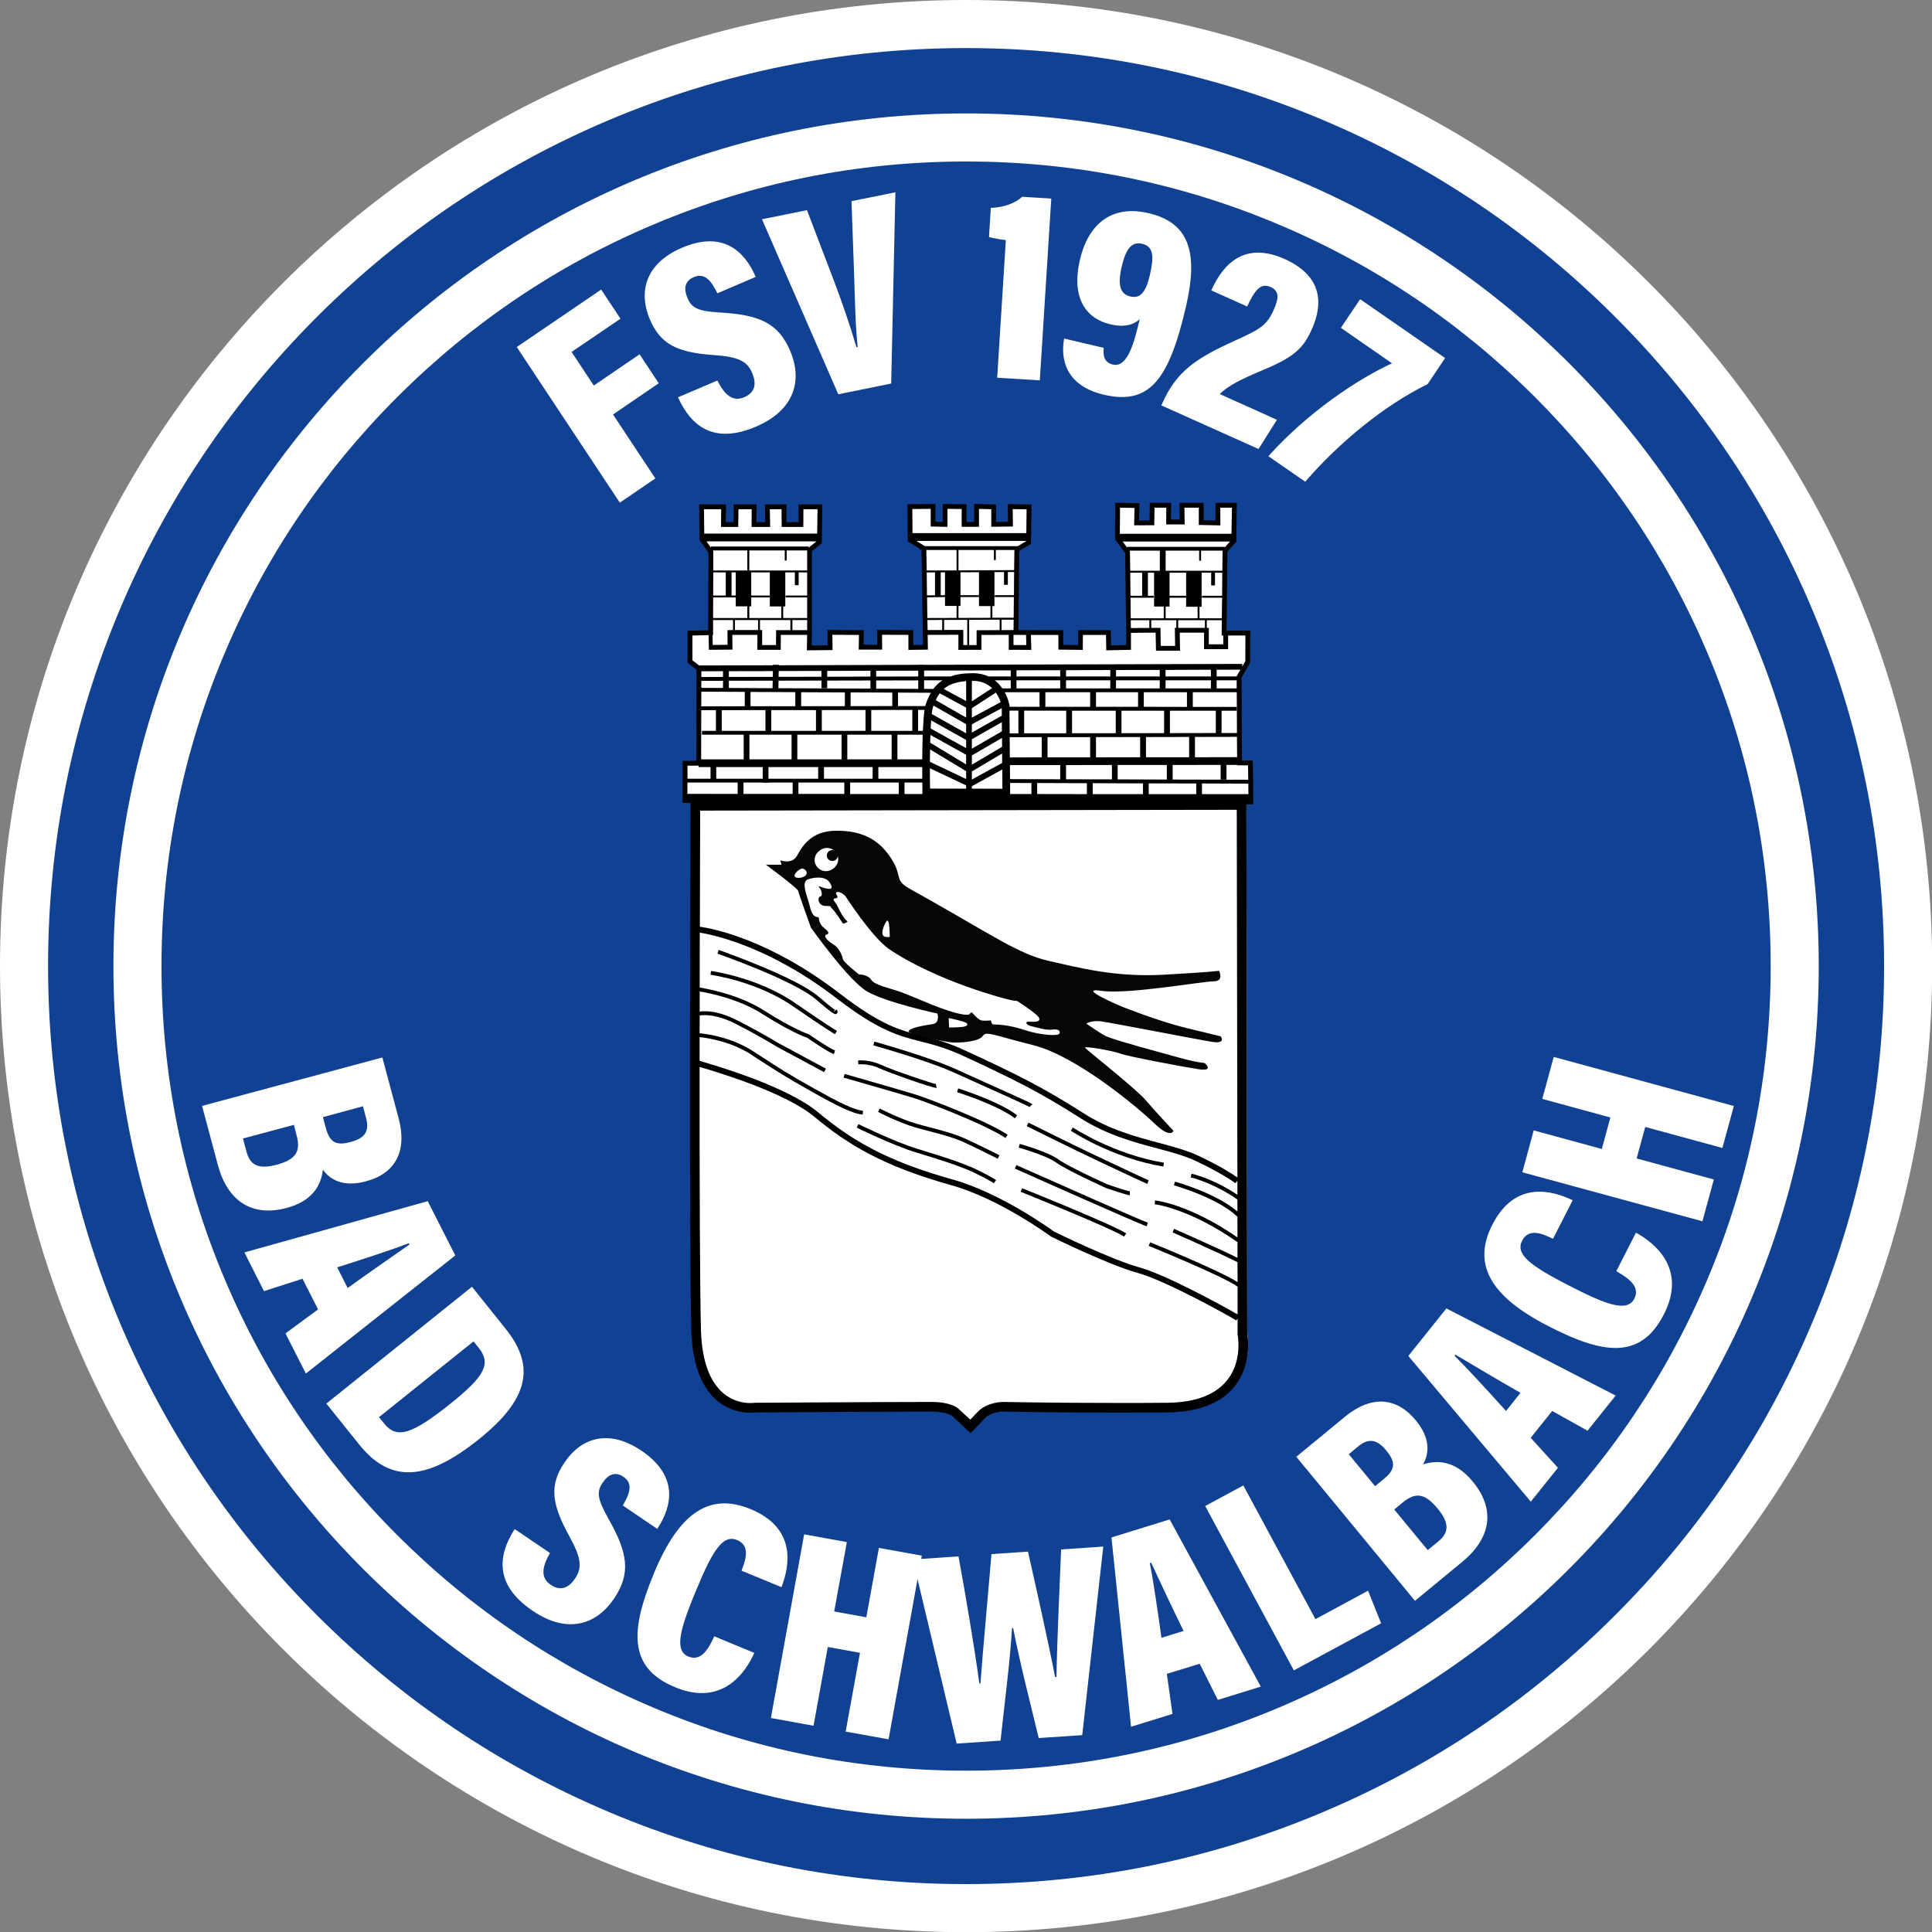 <?xml version="1.0" encoding="UTF-8" standalone="no"?>
<!-- Created with PhotoLine 19.51 (www.pl32.de) -->
<!DOCTYPE svg PUBLIC "-//W3C//DTD SVG 1.1//EN" "http://www.w3.org/Graphics/SVG/1.1/DTD/svg11.dtd">
<svg width="1024" height="1024" viewBox="0 0 1024 1024" version="1.1" xmlns="http://www.w3.org/2000/svg" xmlns:xlink="http://www.w3.org/1999/xlink">
  <rect x="0" y="0" width="1024" height="1024" fill="#808080" stroke="none"/>
  <g id="Vereinswappen" transform="matrix(4.817 0 0 4.817 0 0)">
    <g id="Außenring blau">
      <path fill="#114192" d="M106.3 209.95 C92.3 209.95 78.73 207.21 65.95 201.81 C53.61 196.59 42.52 189.11 33 179.59 C23.48 170.07 16.01 158.99 10.79 146.64 C5.38 133.87 2.64 120.29 2.64 106.3 C2.64 92.3 5.38 78.73 10.79 65.95 C16.01 53.61 23.48 42.52 33 33 C42.52 23.48 53.61 16.01 65.95 10.79 C78.73 5.38 92.3 2.64 106.3 2.64 C120.29 2.64 133.87 5.38 146.64 10.79 C158.99 16.01 170.07 23.48 179.59 33 C189.11 42.52 196.59 53.61 201.81 65.95 C207.21 78.73 209.95 92.3 209.95 106.3 C209.95 120.29 207.21 133.87 201.81 146.64 C196.59 158.99 189.11 170.07 179.59 179.59 C170.07 189.11 158.99 196.59 146.64 201.81 C133.87 207.21 120.29 209.95 106.3 209.95 Z"/>
    </g>
    <g id="Außenring weiß">
      <g clip-path="url(#clip0)">
        <path fill="#ffffff" d="M106.3 0 C47.59 0 0 47.59 0 106.3 C0 165.01 47.59 212.6 106.3 212.6 C165.01 212.6 212.6 165.01 212.6 106.3 C212.6 47.59 165.01 0 106.3 0 Z M106.3 5.29 C119.94 5.29 133.17 7.96 145.61 13.22 C157.64 18.31 168.45 25.59 177.72 34.87 C187 44.15 194.29 54.95 199.37 66.98 C204.64 79.43 207.31 92.66 207.31 106.3 C207.31 119.94 204.64 133.16 199.37 145.61 C194.29 157.64 187 168.45 177.72 177.72 C168.45 187 157.64 194.29 145.61 199.37 C133.17 204.64 119.94 207.31 106.3 207.31 C92.66 207.31 79.43 204.64 66.98 199.37 C54.96 194.29 44.15 187 34.87 177.72 C25.6 168.45 18.31 157.64 13.22 145.61 C7.96 133.16 5.29 119.94 5.29 106.3 C5.29 92.66 7.96 79.43 13.22 66.98 C18.31 54.95 25.6 44.15 34.87 34.87 C44.15 25.59 54.96 18.31 66.98 13.22 C79.43 7.96 92.66 5.29 106.3 5.29 Z"/>
      </g>
    </g>
    <g id="Hintergrund">
      <path fill="#114192" d="M106.3 197.47 C93.99 197.47 82.05 195.06 70.81 190.31 C59.96 185.71 50.2 179.14 41.83 170.77 C33.46 162.39 26.88 152.64 22.29 141.79 C17.54 130.55 15.12 118.61 15.12 106.3 C15.12 93.99 17.54 82.05 22.29 70.81 C26.88 59.95 33.46 50.2 41.83 41.83 C50.2 33.46 59.96 26.88 70.81 22.29 C82.05 17.54 93.99 15.12 106.3 15.12 C118.61 15.12 130.55 17.54 141.79 22.29 C152.64 26.88 162.39 33.46 170.77 41.83 C179.14 50.2 185.72 59.95 190.31 70.81 C195.06 82.05 197.47 93.99 197.47 106.3 C197.47 118.61 195.06 130.55 190.31 141.79 C185.72 152.64 179.14 162.39 170.77 170.77 C162.39 179.14 152.64 185.71 141.79 190.31 C130.55 195.06 118.61 197.47 106.3 197.47 Z"/>
    </g>
    <g id="Innenring">
      <path fill="#ffffff" d="M106.3 12.48 C54.48 12.48 12.48 54.48 12.48 106.3 C12.48 158.11 54.48 200.12 106.3 200.12 C158.11 200.12 200.12 158.11 200.12 106.3 C200.12 54.48 158.11 12.48 106.3 12.48 Z M106.3 17.77 C118.25 17.77 129.85 20.11 140.76 24.73 C151.3 29.18 160.77 35.57 168.9 43.7 C177.03 51.83 183.41 61.3 187.87 71.84 C192.49 82.75 194.83 94.34 194.83 106.3 C194.83 118.25 192.49 129.85 187.87 140.76 C183.41 151.3 177.03 160.77 168.9 168.9 C160.77 177.03 151.3 183.41 140.76 187.87 C129.85 192.49 118.25 194.83 106.3 194.83 C94.34 194.83 82.75 192.49 71.84 187.87 C61.3 183.41 51.83 177.03 43.7 168.9 C35.57 160.77 29.18 151.3 24.73 140.76 C20.11 129.85 17.77 118.25 17.77 106.3 C17.77 94.34 20.11 82.75 24.73 71.84 C29.18 61.3 35.57 51.83 43.7 43.7 C51.83 35.57 61.3 29.18 71.84 24.73 C82.75 20.11 94.34 17.77 106.3 17.77 Z"/>
    </g>
    <g id="Text" transform="matrix(0.208 0 0 0.208 0 0)">
      <g transform="matrix(4.817 0 0 4.817 0 0)">
        <path fill="#ffffff" d="M35.79 123.9 C36.25 125.59 37.03 125.81 38.56 125.4 C40.12 124.98 40.58 124.18 40.2 122.77 L39.86 121.49 L35.46 122.68 Z M26.68 125.03 L27.07 126.48 C27.45 127.9 28.31 128.46 30.38 127.91 C32.38 127.37 33.07 126.55 32.58 124.71 L32.27 123.53 Z M41.99 116.13 L43.77 122.79 C44.74 126.37 43.46 128.86 40.19 129.73 C37.71 130.4 36.25 129.57 35.46 128.45 C35.29 130.03 34.43 131.86 31.5 132.65 C27.57 133.7 24.97 131.81 23.93 127.95 L22.19 121.45 Z M41.99 116.13"/>
      </g>
      <g transform="matrix(4.817 0 0 4.817 0 0)">
        <path fill="#ffffff" d="M38.18 141.45 C40.64 139.67 43.41 137.76 44.97 136.67 L44.9 136.53 C43.05 137.24 39.92 138.26 37.03 139.18 Z M33.22 140.43 L28.99 141.79 L26.84 137.54 L46.97 131.91 L50 137.87 L33.59 150.84 L31.35 146.43 L34.93 143.8 Z M33.22 140.43"/>
      </g>
      <g transform="matrix(4.817 0 0 4.817 0 0)">
        <path fill="#ffffff" d="M41.62 155.63 L42.18 156.32 C43.56 158.05 45.18 157.59 49.54 154.09 C53.19 151.16 53.98 149.77 52.57 148.02 L52 147.31 Z M51.83 141.31 L55.53 145.93 C58.92 150.15 57.93 153.77 52.61 158.04 C46.95 162.58 42.95 163 39.44 158.63 L35.84 154.14 Z M51.83 141.31"/>
      </g>
      <g transform="matrix(4.817 0 0 4.817 0 0)">
        <path fill="#ffffff" d="M60.4 170.55 C59.55 172.02 59.3 173.25 60.48 174.04 C61.62 174.82 62.51 174.31 63.16 173.34 C63.96 172.17 63.83 171.07 62.51 168.68 C60.56 165.14 60.31 163.09 62 160.6 C63.97 157.7 67.05 157.01 70.45 159.32 C74.45 162.03 73.91 165.27 72.18 167.9 L68.39 165.33 C69.12 164.1 69.59 162.94 68.47 162.18 C67.6 161.59 66.82 161.88 66.18 162.83 C65.52 163.8 65.57 164.56 66.8 166.75 C68.91 170.48 69.35 172.74 67.41 175.59 C65.51 178.39 62.34 179.51 58.49 176.89 C54.32 174.07 54.64 170.86 56.52 167.92 Z M60.4 170.55"/>
      </g>
      <g transform="matrix(4.817 0 0 4.817 0 0)">
        <path fill="#ffffff" d="M82.84 181.52 C81.97 183.46 79.47 187.5 74.14 185.29 C68.85 183.11 69.31 178.84 71.81 172.79 C74.64 165.93 78.05 163.92 82.43 165.73 C87.54 167.84 86.7 172.02 85.82 174.3 L81.43 172.49 C81.84 171.41 82.48 169.76 80.95 169.13 C79.44 168.5 78.33 170.07 76.42 174.71 C74.73 178.78 73.98 181.26 75.6 181.92 C77.1 182.54 77.92 180.82 78.44 179.7 Z M82.84 181.52"/>
      </g>
      <g transform="matrix(4.817 0 0 4.817 0 0)">
        <path fill="#ffffff" d="M88.31 168.5 L93 169.35 L91.61 176.97 L95.14 177.61 L96.52 169.99 L101.23 170.84 L97.58 191.01 L92.87 190.16 L94.44 181.51 L90.91 180.87 L89.34 189.52 L84.66 188.67 Z M88.31 168.5"/>
      </g>
      <g transform="matrix(4.817 0 0 4.817 0 0)">
        <path fill="#ffffff" d="M105.06 191.48 L100.25 171.26 L105.26 170.92 C105.96 174.69 107.07 181.24 107.55 184.88 L107.67 184.87 C107.97 180.84 108.52 175.03 108.88 170.67 L112.89 170.4 C113.73 174.1 115.08 180.12 115.87 184.16 L116.02 184.16 C116.08 180.12 116.41 173.31 116.53 170.16 L121.16 169.84 L118.85 190.55 L114.07 190.87 C113.22 187.31 112.05 182.84 111.26 178.78 L111.14 178.79 C110.89 182.86 110.25 187.6 109.88 191.15 Z M105.06 191.48"/>
      </g>
      <g transform="matrix(4.817 0 0 4.817 0 0)">
        <path fill="#ffffff" d="M129.98 179.11 C128.64 176.39 127.22 173.34 126.42 171.61 L126.27 171.66 C126.66 173.6 127.13 176.86 127.55 179.86 Z M128.14 183.82 L128.76 188.22 L124.21 189.63 L122.06 168.84 L128.45 166.86 L138.46 185.22 L133.74 186.68 L131.75 182.71 Z M128.14 183.82"/>
      </g>
      <g transform="matrix(4.817 0 0 4.817 0 0)">
        <path fill="#ffffff" d="M132.35 165.39 L136.54 163.13 L144.46 177.81 L150.24 174.69 L151.67 178.27 L142.09 183.44 Z M132.35 165.39"/>
      </g>
      <g transform="matrix(4.817 0 0 4.817 0 0)">
        <path fill="#ffffff" d="M156.79 170.23 L157.95 169.28 C159.09 168.34 159.24 167.32 157.88 165.67 C156.56 164.07 155.52 163.78 154.06 164.99 L153.11 165.77 Z M151.99 162.4 C153.34 161.29 153.22 160.48 152.21 159.26 C151.19 158.02 150.26 157.93 149.13 158.86 L148.12 159.7 L151.01 163.21 Z M142.36 159.98 L147.68 155.6 C150.54 153.24 153.33 153.37 155.48 155.98 C157.11 157.96 156.96 159.64 156.27 160.82 C157.79 160.33 159.8 160.34 161.73 162.7 C164.32 165.83 163.67 168.98 160.58 171.52 L155.39 175.8 Z M142.36 159.98"/>
      </g>
      <g transform="matrix(4.817 0 0 4.817 0 0)">
        <path fill="#ffffff" d="M166.98 152.96 C164.35 151.46 161.46 149.73 159.82 148.76 L159.73 148.88 C161.13 150.27 163.36 152.7 165.39 154.95 Z M168.1 157.9 L171.09 161.19 L168.11 164.91 L154.66 148.91 L158.84 143.69 L177.43 153.26 L174.34 157.12 L170.46 154.95 Z M168.1 157.9"/>
      </g>
      <g transform="matrix(4.817 0 0 4.817 0 0)">
        <path fill="#ffffff" d="M179.66 135.37 C181.52 136.39 185.35 139.21 182.72 144.35 C180.11 149.45 175.89 148.63 170.07 145.65 C163.46 142.27 161.73 138.71 163.89 134.49 C166.41 129.57 170.5 130.75 172.71 131.81 L170.55 136.04 C169.51 135.55 167.92 134.77 167.16 136.25 C166.42 137.7 167.89 138.93 172.36 141.21 C176.28 143.22 178.68 144.18 179.48 142.62 C180.22 141.18 178.56 140.22 177.5 139.6 Z M179.66 135.37"/>
      </g>
      <g transform="matrix(4.817 0 0 4.817 0 0)">
        <path fill="#ffffff" d="M167.18 128.74 L168.43 124.14 L175.91 126.18 L176.85 122.72 L169.37 120.68 L170.63 116.07 L190.41 121.46 L189.15 126.07 L180.68 123.76 L179.73 127.22 L188.21 129.53 L186.96 134.12 Z M167.18 128.74"/>
      </g>
      <g transform="matrix(4.817 0 0 4.817 0 0)">
        <path fill="#ffffff" d="M56.75 38.11 L66.02 31.8 L68.14 35 L62.77 38.65 L65.21 42.34 L70.24 38.91 L72.34 42.09 L67.32 45.52 L71.97 52.54 L68.07 55.2 Z M56.75 38.11"/>
      </g>
      <g transform="matrix(4.817 0 0 4.817 0 0)">
        <path fill="#ffffff" d="M78.78 41.79 C79.54 43.3 80.43 44.18 81.74 43.62 C83.01 43.07 83.06 42.05 82.61 40.98 C82.07 39.66 81.09 39.18 78.37 38.99 C74.36 38.71 72.51 37.81 71.35 35.03 C70.01 31.79 71.11 28.82 74.89 27.21 C79.33 25.31 81.75 27.52 82.99 30.41 L78.78 32.21 C78.16 30.93 77.44 29.9 76.2 30.43 C75.22 30.84 75.05 31.66 75.49 32.71 C75.94 33.8 76.6 34.18 79.1 34.32 C83.36 34.58 85.48 35.43 86.81 38.61 C88.11 41.74 87.3 45.02 83.03 46.85 C78.39 48.83 75.89 46.81 74.46 43.63 Z M78.78 41.79"/>
      </g>
      <g transform="matrix(4.817 0 0 4.817 0 0)">
        <path fill="#ffffff" d="M92.06 43.3 L83.68 24.08 L88.62 23.08 L91.5 30.62 C92.45 33.12 93.39 35.84 94.05 38.12 L94.19 38.1 C93.93 35.66 93.89 32.86 93.8 30.22 L93.51 22.09 L98.33 21.12 L97.87 42.12 Z M92.06 43.3"/>
      </g>
      <g transform="matrix(4.817 0 0 4.817 0 0)">
        <path fill="#ffffff" d="M109.51 41.48 L110.46 26.37 C109.93 26.31 109.08 26.16 108.61 26.05 L108.81 22.83 C110.29 22.79 111.6 22.25 112.25 21.61 L115.45 21.81 L114.19 41.77 Z M109.51 41.48"/>
      </g>
      <g transform="matrix(4.817 0 0 4.817 0 0)">
        <path fill="#ffffff" d="M123.18 29.3 C122.71 31.33 123.02 32.3 124.14 32.56 C125.18 32.8 125.82 32.17 126.27 30.24 C126.74 28.19 126.71 27.07 125.42 26.77 C124.29 26.5 123.63 27.33 123.18 29.3 Z M121.21 38.2 C121.15 38.89 121.14 39.79 122.23 40.04 C123.96 40.45 124.69 36.98 125.16 35.06 C124.24 35.86 123.12 35.89 121.96 35.62 C119.04 34.94 117.69 32.47 118.58 28.59 C119.52 24.52 122.14 22.47 126.14 23.41 C130.48 24.43 131.65 27.55 130.26 33.59 C128.39 41.71 126.24 44.52 121.23 43.35 C116.19 42.16 116.66 38.29 116.86 37.18 Z M121.21 38.2"/>
      </g>
      <g transform="matrix(4.817 0 0 4.817 0 0)">
        <path fill="#ffffff" d="M127.54 44.52 L127.64 44.29 C129.19 40.81 131.31 39.36 135.51 37.46 C138.46 36.11 139.12 35.76 139.91 33.95 C140.39 32.86 140.56 31.98 139.54 31.52 C138.44 31.03 137.79 31.87 136.96 33.66 L133.02 31.89 C134.34 28.93 136.72 26.49 141.09 28.45 C144.96 30.2 145.44 33.02 144.09 36.1 C143.13 38.3 142.05 39.24 138.64 40.66 C136.41 41.6 134.79 42.38 133.96 43.28 L140.23 46.1 L138.21 49.31 Z M127.54 44.52"/>
      </g>
      <g transform="matrix(4.817 0 0 4.817 0 0)">
        <path fill="#ffffff" d="M158.7 39.32 L156.78 42.18 C152.12 44.47 147.19 48.45 143.34 52.9 L139.29 50.1 C143.58 45.32 149.08 41.63 152.87 39.9 L147.25 36 L149.37 32.86 Z M158.7 39.32"/>
      </g>
    </g>
    <g id="Stadtwappen" transform="matrix(0.208 0 0 0.208 0 0)">
      <g id="Hintergrund weiß" transform="matrix(4.817 0 0 4.817 0 0)">
        <path fill="#ffffff" d="M136.88 89.03 L136.82 87.93 L137.37 87.93 L137.32 83.65 L136.13 83.65 L136.07 74.21 L137.02 72.56 L137.04 69.39 L134.43 69.39 L134.52 60.36 L135.49 59.27 L135.57 55.35 L133.75 55.35 L133.75 57.29 L131.91 57.26 L131.91 55.35 L129.8 55.35 L129.84 57.19 L128.34 57.19 L128.35 55.35 L126.53 55.35 L126.5 57.29 L124.82 57.29 L124.86 55.39 L122.73 55.35 L122.71 59 L123.83 60.52 L123.93 69.1 L123.97 71.12 L121.77 71.12 L121.73 69.36 L120.4 69.36 L118.61 69.39 L118.73 71.12 L116.38 71.15 L116.49 69.37 L116.38 71.15 L116.49 69.36 L112.94 69.35 L112.94 69.32 L112.94 69.31 L111.57 69.31 L111.66 60.21 L112.96 59.45 L113.01 55.53 L110.95 55.51 L110.97 57.43 L109.12 57.45 L109.12 55.53 L107.25 55.48 L107.25 57.45 L105.88 57.45 L105.88 55.51 L103.79 55.48 L103.79 57.45 L102.47 57.43 L102.47 55.48 L99.93 55.51 L99.95 59.16 L101.46 60.09 L101.61 69.27 L101.61 71.16 L99.95 71.11 L100.02 69.34 L96.59 69.33 L96.6 71.16 L94.6 71.16 L94.6 69.34 L93.68 69.33 L91.14 69.33 L91.11 71.19 L88.91 71.19 L88.91 69.32 L88.9 60.27 L89.99 59.39 L90.05 55.52 L87.96 55.52 L87.96 57.48 L86.1 57.48 L86.09 55.52 L84.27 55.52 L84.31 57.48 L82.81 57.48 L82.82 55.52 L80.84 55.52 L80.81 57.48 L79.45 57.48 L79.47 55.52 L77.04 55.52 L77.09 59.07 L78.07 60.47 L78.05 69.35 L75.78 69.39 L75.78 72.52 L76.76 73.27 L76.73 83.68 L75.24 83.69 L75.23 87.78 L75.69 87.79 L76.42 89.34 C76.41 89.82 76.24 136.88 76.51 145.71 C76.77 154.04 80.81 155.02 82.26 155.02 C82.52 155.02 82.73 155 82.84 154.98 C83.97 154.97 97.82 154.89 102.24 154.89 C103.7 154.89 104.34 155.26 104.45 155.34 L104.48 155.37 L104.46 155.34 C104.46 155.35 104.46 155.35 104.47 155.35 L105.76 156.55 L106.52 157.25 L107.24 156.5 L108.09 155.62 C108.67 155.04 109.7 154.89 110.06 154.89 C110.41 154.9 115.98 155.01 122.73 155.01 C124.62 155.01 126.46 155 128.19 154.98 C131.6 154.95 134.09 153.98 135.59 152.12 C137.43 149.83 137.08 146.99 136.97 146.36 Z M136.88 89.03"/>
      </g>
      <g id="Burg" transform="matrix(4.817 0 0 4.817 0 0)">
        <path d="M128.2 154.05 C126.34 154.07 124.51 154.07 122.76 154.07 C115.76 154.07 110.12 153.96 110.12 153.96 C110.12 153.96 108.43 153.96 107.4 155.02 L106.55 155.9 L105.24 154.69 C105.24 154.69 104.49 153.96 102.32 153.96 L102.32 153.96 C97.68 153.96 82.88 154.05 82.88 154.05 C82.88 154.05 82.7 154.08 82.38 154.08 C81 154.08 77.2 153.41 76.98 146.11 C76.86 141.96 76.82 129.43 76.83 117.17 C78.89 117.76 86.25 120 89.39 122.61 C93.12 125.71 96.95 128.05 104.48 130.16 C109.75 131.63 115.31 135.72 115.37 135.76 L115.41 135.79 C115.67 135.92 121.77 138.92 124.95 139.79 C128.09 140.66 135.27 144.67 135.77 145.01 L135.91 144.79 L135.91 146.56 C135.91 146.56 137.46 153.96 128.2 154.05 Z M75.49 87.18 L75.49 85.94 L81.01 85.94 L81.01 87.19 Z M75.5 84.09 L76.73 84.08 L76.73 84.24 L78.03 84.24 L78.03 85.52 L75.5 85.52 Z M76.04 72.52 L76.04 69.79 L77.82 69.75 L77.85 71.36 L77.9 71.36 L77.9 71.36 L80.44 71.34 L80.42 69.72 L83.18 69.72 L83.17 71.36 L85.74 71.36 L85.75 69.72 L88.64 69.72 L88.61 71.42 L91.43 71.39 L91.41 69.71 L94.33 69.73 L94.3 71.34 L96.88 71.34 L96.86 69.71 L99.76 69.72 L99.76 71.37 L101.9 71.34 L101.85 68.09 L103.47 68.08 L103.47 69.19 L101.87 69.19 L101.87 69.72 L105.25 69.71 L105.25 71.37 L107.78 71.36 L107.78 69.73 L110.78 69.72 L110.78 71.36 L113.26 71.37 L113.21 69.73 L116.23 69.73 L116.23 71.34 L118.91 71.37 L118.92 69.73 L121.46 69.73 L121.49 71.42 L124.2 71.36 L124.2 69.5 L126.22 69.48 L126.43 69.48 L126.91 69.48 L126.95 71.46 L129.59 71.46 L129.56 69.48 L132.23 69.48 L132.23 71.29 L134.87 71.29 L134.87 69.79 L136.77 69.79 L136.76 72.62 L136.42 73.2 L136.42 72.91 L101.48 73.01 L101.48 73 L100.84 73 L100.84 73.01 L85.53 73.06 L85.53 73.01 L84.89 73 L84.89 73.06 L76.78 73.08 Z M87.02 68.09 L88.64 68.09 L88.64 69.2 L87.02 69.2 Z M86.01 67.87 L86.01 66.6 L86.24 66.6 L86.24 62.86 L87.29 62.86 L87.29 64.26 L87.71 64.26 L87.71 62.86 L88.64 62.86 L88.64 65.4 L86.28 65.4 L86.28 65.61 L88.64 65.61 L88.64 67.87 Z M86.39 61.55 L86.39 60.45 L88.64 60.45 L88.64 62.65 L82.29 62.65 L82.29 60.45 L86.18 60.45 L86.18 61.55 Z M79.7 62.86 L79.7 65.4 L78.32 65.4 L78.33 62.86 Z M80.8 65.4 L80.34 65.4 L80.34 62.86 L80.8 62.86 Z M78.33 62.65 L78.33 60.52 L78.28 60.45 L82.07 60.45 L82.07 62.65 Z M79.9 70.81 L78.27 70.83 L78.25 69.74 L78.31 69.74 L78.31 68.09 L80.5 68.09 L80.5 69.19 L79.89 69.2 Z M83.25 68.09 L83.25 69.19 L80.71 69.19 L80.71 68.09 Z M82.29 67.87 L82.29 66.59 L82.07 66.59 L82.07 67.87 L78.31 67.87 L78.32 65.61 L80.8 65.61 L80.8 66.59 L82.5 66.59 L82.5 65.61 L84.52 65.61 L84.52 65.4 L82.5 65.4 L82.5 62.86 L84.54 62.86 L84.54 66.6 L85.8 66.6 L85.8 67.87 Z M83.46 69.19 L83.46 68.09 L86.8 68.09 L86.8 69.2 L85.23 69.2 L85.22 70.84 L83.7 70.84 L83.7 69.19 Z M77.58 59.45 L89.67 59.45 L88.8 60.15 L88.8 60.02 L78.07 60.02 L78.07 60.14 Z M77.31 55.92 L79.2 55.92 L79.18 57.87 L81.07 57.87 L81.1 55.92 L82.55 55.92 L82.54 57.87 L84.58 57.87 L84.54 55.92 L85.83 55.92 L85.84 57.87 L88.22 57.87 L88.23 55.92 L89.78 55.92 L89.74 58.6 L77.34 58.6 Z M100.63 59.4 L112.7 59.4 L112.7 59.43 L111.77 59.98 L101.57 59.98 Z M100.19 55.9 L102.21 55.88 L102.21 57.82 L104.05 57.86 L104.05 55.88 L105.61 55.9 L105.61 57.85 L107.51 57.85 L107.51 55.89 L108.86 55.92 L108.86 57.85 L111.24 57.82 L111.21 55.91 L112.74 55.93 L112.71 58.55 L100.21 58.55 Z M109.99 68.05 L111.32 68.05 L111.3 69.39 L111.3 69.19 L109.99 69.2 Z M108.98 67.84 L108.98 66.56 L109.21 66.56 L109.21 62.83 L110.26 62.82 L110.26 64.22 L110.68 64.22 L110.68 62.82 L111.37 62.82 L111.35 65.36 L109.25 65.36 L109.25 65.57 L111.34 65.57 L111.32 67.84 Z M109.36 61.51 L109.36 60.4 L111.4 60.4 L111.37 62.61 L105.26 62.64 L105.26 60.4 L109.15 60.4 L109.15 61.51 Z M105.26 67.86 L105.26 66.54 L105.48 66.54 L105.48 65.57 L107.5 65.57 L107.5 65.36 L105.48 65.36 L105.48 62.85 L107.51 62.84 L107.51 66.56 L108.77 66.56 L108.77 67.85 Z M103.78 65.57 L103.78 66.54 L105.05 66.54 L105.05 67.86 L101.84 67.87 L101.81 65.6 Z M102.68 62.86 L102.68 65.37 L101.8 65.39 L101.77 62.86 Z M103.78 62.85 L103.78 65.36 L103.31 65.37 L103.31 62.86 Z M101.77 62.65 L101.73 60.4 L105.05 60.4 L105.05 62.64 Z M103.68 69.18 L103.68 68.08 L106.22 68.07 L106.22 70.84 L105.79 70.84 L105.79 69.18 Z M107.25 70.84 L106.43 70.84 L106.43 68.07 L109.78 68.05 L109.78 69.2 L107.25 69.21 Z M112.68 69.73 L112.71 70.84 L111.3 70.84 L111.3 69.72 Z M131.73 67.9 L131.73 66.63 L131.96 66.63 L131.96 62.89 L133.01 62.89 L133.01 64.29 L133.43 64.29 L133.43 62.89 L134.23 62.89 L134.21 65.43 L132 65.43 L132 65.64 L134.21 65.64 L134.18 67.9 Z M129.39 68.11 L132.32 68.11 L132.32 68.95 L129.39 68.95 Z M131.9 61.58 L131.9 60.47 L134.26 60.47 L134.24 62.68 L128.01 62.68 L128.01 60.47 L131.69 60.47 L131.69 61.58 Z M128.01 67.9 L128.01 66.61 L128.44 66.61 L128.44 65.64 L130.25 65.64 L130.25 65.43 L128.44 65.43 L128.44 62.89 L130.26 62.89 L130.26 66.63 L131.52 66.63 L131.52 67.9 Z M124.12 62.68 L124.09 60.57 L124.02 60.47 L127.37 60.47 L127.37 62.68 Z M125.43 62.89 L125.43 65.43 L124.15 65.43 L124.12 62.89 Z M126.22 68.11 L126.22 68.96 L124.19 68.97 L124.18 68.11 Z M124.18 67.9 L124.15 65.64 L126.69 65.64 L126.69 65.43 L126.06 65.43 L126.06 62.89 L126.74 62.89 L126.74 66.61 L127.8 66.61 L127.8 67.9 Z M129.05 70.93 L127.47 70.93 L127.44 68.95 L126.43 68.95 L126.43 68.11 L129.18 68.11 L129.18 68.95 L129.02 68.95 Z M132.53 68.95 L132.53 68.11 L134.18 68.11 L134.16 69.79 L134.34 69.79 L134.34 70.76 L132.75 70.76 L132.75 68.95 Z M123.29 59.47 L135.08 59.47 L134.52 60.1 L134.52 60.05 L123.79 60.05 L123.79 60.15 Z M123 55.75 L124.59 55.78 L124.55 57.69 L126.76 57.68 L126.79 55.75 L128.08 55.75 L128.07 57.59 L130.1 57.59 L130.07 55.75 L131.65 55.75 L131.65 57.65 L134.02 57.7 L134.01 55.75 L135.29 55.75 L135.24 58.62 L122.98 58.62 Z M137.06 84.05 L137.08 85.63 L128.78 85.61 L128.78 84.01 L134.05 84 L134.05 85.61 L134.69 85.61 L134.69 84 L135.86 84 L135.86 84.05 Z M135.82 88.93 L135.89 129.31 C135.45 129 134.17 128.14 131.62 126.93 C130.37 126.34 128.87 125.94 127.28 125.51 C124.71 124.82 121.8 124.05 118.99 122.25 C114.45 119.36 111.7 118 106.05 115.39 C104.05 114.46 102.64 114.1 101.27 113.75 C98.87 113.15 96.79 112.62 92.25 109.13 C84.49 103.15 78.26 101.97 76.86 101.77 C76.87 94.34 76.89 89.02 76.89 89.02 Z M81.65 85.94 L83.76 85.94 L83.76 85.96 L84.39 85.96 L84.39 85.94 L87.05 85.94 L87.05 87.19 L81.65 87.19 Z M78.66 84.24 L83.76 84.24 L83.76 85.52 L78.66 85.52 Z M78.62 77.99 L78.62 80.26 L77.09 80.26 L77.09 80.68 L81.67 80.68 L81.67 83.39 L77 83.39 L77.01 77.99 Z M84.86 74.75 L84.84 75.58 L80.04 75.55 L80.04 74.76 Z M84.87 74.33 L80.04 74.34 L80.04 73.71 L84.88 73.7 Z M87.34 76.01 L87.34 77.56 L82.42 77.56 L82.42 75.99 Z M95.59 74.3 L90.84 74.32 L90.84 73.68 L95.59 73.66 Z M97.99 76.06 L97.99 77.54 L93.41 77.55 L93.41 76.04 Z M100.84 74.72 L100.84 75.65 L96.22 75.63 L96.22 74.73 Z M100.84 74.29 L96.22 74.3 L96.22 73.66 L100.84 73.65 Z M100.82 80.26 L100.82 77.96 L101.53 77.96 C101.45 78.53 101.39 79.35 101.35 80.26 Z M101.28 83.39 L98.55 83.39 L98.55 80.68 L101.33 80.68 C101.3 81.56 101.29 82.5 101.28 83.39 Z M99.33 85.94 L101.29 85.94 C101.29 86.5 101.3 86.94 101.3 87.2 L99.33 87.2 Z M96.46 85.52 L96.46 84.24 L101.28 84.24 C101.28 84.7 101.28 85.12 101.28 85.52 Z M93.36 85.94 L98.7 85.94 L98.7 87.2 L93.36 87.2 Z M90.49 84.24 L95.83 84.24 L95.83 85.52 L90.49 85.52 Z M87.68 85.94 L92.72 85.94 L92.72 87.19 L87.68 87.19 Z M84.39 84.24 L89.85 84.24 L89.85 85.52 L84.39 85.52 Z M89.61 77.98 L89.61 80.26 L84.7 80.26 L84.7 77.98 Z M92.78 77.55 L87.98 77.55 L87.98 76.02 L92.78 76.04 Z M92.42 83.39 L87.56 83.39 L87.56 80.68 L92.42 80.68 Z M95.05 80.26 L90.25 80.26 L90.25 77.98 L95.05 77.97 Z M95.68 80.26 L95.68 77.97 L100.19 77.96 L100.19 80.26 Z M97.92 83.39 L93.05 83.39 L93.05 80.68 L97.92 80.68 Z M79.26 80.26 L79.26 77.99 L84.06 77.98 L84.06 80.26 Z M82.3 80.68 L86.93 80.68 L86.93 83.39 L82.3 83.39 Z M102.23 76.08 C102 76.47 101.82 76.9 101.66 77.36 C101.64 77.41 101.63 77.47 101.61 77.54 L98.62 77.54 L98.62 76.06 Z M103.5 74.71 C103.1 74.97 102.77 75.29 102.5 75.66 L101.48 75.65 L101.48 74.71 Z M106.1 86.25 L106.1 86.61 L102.14 86.6 C102.12 85.91 102.12 85.14 102.12 84.37 Z M106.1 84.69 L106.1 85.55 L102.12 83.66 C102.12 83.21 102.13 82.75 102.14 82.3 Z M106.1 82.89 L106.1 83.95 L102.16 81.57 L102.15 81.59 C102.16 81.29 102.16 81 102.18 80.71 Z M106.1 81.26 L106.1 82.16 L102.2 80 C102.22 79.68 102.24 79.38 102.26 79.11 Z M106.1 79.53 L106.1 80.53 L102.32 78.41 C102.36 78.07 102.41 77.8 102.46 77.63 C102.48 77.58 102.5 77.54 102.52 77.49 Z M103.64 75.66 C104.2 75.18 104.96 74.89 106.1 74.8 L106.1 76.99 Z M106.09 77.7 L106.1 77.68 L106.1 78.8 L102.76 76.89 C102.88 76.62 103.03 76.37 103.2 76.14 Z M111 74.29 L108.57 74.29 L108.57 74.29 C108.09 74.07 107.52 73.93 106.84 73.93 C105.84 73.93 105.04 74.05 104.38 74.29 L101.48 74.29 L101.48 73.64 L111 73.62 Z M110.07 75.6 C109.86 75.29 109.59 74.98 109.24 74.71 L111 74.71 L111 75.6 Z M110.07 84.5 L110.08 86.62 L106.73 86.61 L106.73 86.34 Z M110.05 82.75 L110.06 83.78 L106.73 85.61 L106.73 84.72 Z M110.04 81.04 L110.05 82.01 L106.73 83.98 L106.73 82.96 Z M110.02 79.31 L110.03 80.31 L106.73 82.22 L106.73 81.18 Z M110.01 77.77 L110.02 78.59 L106.73 80.45 L106.73 79.54 Z M106.73 77.02 L106.73 74.77 C106.77 74.77 106.8 74.77 106.84 74.77 C107.68 74.77 108.39 75.04 108.95 75.57 Z M109.36 76.06 C109.37 76.07 109.38 76.08 109.39 76.1 C109.64 76.46 109.8 76.83 109.89 77.11 L106.73 78.81 L106.73 77.77 Z M114.16 76.02 L114.16 77.62 L110.86 77.62 L110.86 77.42 C110.86 77.42 110.74 76.77 110.34 76.02 Z M116.43 75.6 L111.63 75.6 L111.63 74.71 L116.43 74.71 Z M116.43 74.29 L111.63 74.29 L111.63 73.61 L116.43 73.6 Z M119.72 76.02 L119.72 77.62 L114.8 77.62 L114.8 76.02 Z M121.93 75.6 L117.07 75.6 L117.07 74.71 L121.93 74.71 Z M121.93 74.29 L117.07 74.29 L117.07 73.6 L121.93 73.58 Z M124.98 76.02 L124.98 77.62 L120.36 77.62 L120.36 76.02 Z M127.36 75.6 L122.56 75.6 L122.56 74.71 L127.36 74.71 Z M127.36 74.29 L122.56 74.29 L122.56 73.58 L127.36 73.57 Z M130.35 76.02 L130.35 77.63 L125.61 77.62 L125.61 76.02 Z M132.98 75.6 L128 75.6 L128 74.71 L132.98 74.71 Z M132.98 74.29 L128 74.29 L128 73.57 L132.98 73.55 Z M135.82 76.02 L135.84 80.5 L134.15 80.5 L134.15 78.05 L135.8 78.05 L135.8 77.63 L130.99 77.63 L130.99 76.02 Z M135.81 74.71 L135.81 75.6 L133.61 75.6 L133.61 74.71 Z M135.8 74.27 L135.8 74.29 L133.61 74.29 L133.61 73.55 L136.23 73.54 Z M131.23 80.93 L135.84 80.92 L135.86 83.15 L131.23 83.16 Z M128.48 80.51 L128.48 78.05 L133.52 78.05 L133.52 80.5 Z M125.85 83.16 L125.85 80.94 L130.59 80.93 L130.59 83.16 Z M120 86.01 L125.52 86.03 L125.52 87.21 L120 87.21 Z M117.07 85.58 L117.07 84.02 L122.11 84.01 L122.11 85.59 Z M113.9 85.99 L119.36 86.01 L119.36 87.21 L113.9 87.2 Z M117.09 80.53 L112.47 80.53 L112.47 78.04 L117.09 78.05 Z M119.72 80.95 L119.72 83.17 L115.04 83.17 L115.04 80.95 Z M122.53 80.52 L117.73 80.52 L117.73 78.05 L122.53 78.05 Z M123.16 80.52 L123.16 78.05 L127.84 78.05 L127.84 80.51 Z M125.21 80.94 L125.21 83.16 L120.36 83.17 L120.36 80.95 Z M110.88 80.54 L110.86 78.04 L111.84 78.04 L111.84 80.54 Z M114.4 80.95 L114.4 83.17 L110.9 83.18 L110.88 80.96 Z M113.27 85.99 L113.27 87.2 L110.93 87.2 L110.93 85.98 Z M110.92 85.56 L110.91 84.02 L116.43 84.02 L116.43 85.58 Z M131.37 86.04 L131.37 87.21 L126.15 87.21 L126.15 86.03 Z M128.14 85.61 L122.74 85.59 L122.74 84.01 L128.14 84.01 Z M85.5 74.33 L85.52 73.69 L90.21 73.68 L90.21 74.32 Z M90.21 74.74 L90.21 75.57 L90.84 75.57 L90.84 74.74 L95.59 74.73 L95.59 75.62 L85.48 75.58 L85.5 74.75 Z M81.79 75.98 L81.79 77.56 L77.01 77.57 L77.02 75.96 Z M77.02 74.35 L77.02 73.72 L79.4 73.71 L79.4 74.34 Z M79.4 74.77 L79.4 75.55 L77.02 75.54 L77.02 74.77 Z M135.9 136.41 L135.9 138.13 C133.5 136.95 128.99 134.97 128.94 134.95 L128.77 135.34 C128.82 135.36 133.57 137.44 135.9 138.61 L135.91 140.8 C133.87 139.5 126.63 136.55 126.31 136.43 L126.15 136.82 C126.23 136.85 134.36 140.16 135.91 141.3 L135.91 144.35 C134.6 143.58 128.1 140 125.12 139.18 C122.1 138.35 116.16 135.45 115.72 135.23 C115.32 134.93 109.85 131 104.65 129.54 C97.23 127.47 93.46 125.16 89.8 122.12 C86.42 119.32 78.66 117.02 76.83 116.51 C76.83 115.63 76.83 114.76 76.83 113.89 C77.95 114.02 80.36 114.43 82.5 115.81 L82.91 116.09 C85.51 117.77 86.38 118.33 89.21 119.92 C91.9 121.43 93.66 122.32 94.74 122.4 L94.77 121.98 C93.78 121.9 91.99 120.99 89.42 119.55 C86.6 117.97 85.73 117.41 83.15 115.73 L82.73 115.46 C80.46 113.99 77.96 113.58 76.83 113.47 C76.84 112.82 76.84 112.16 76.84 111.52 C77.4 111.43 78.75 111.39 80.84 112.46 C83.75 113.96 85.28 114.93 85.3 114.94 L90.5 117.74 L90.7 117.36 L85.52 114.57 C85.5 114.57 83.96 113.59 81.03 112.09 C78.92 111 77.51 110.99 76.84 111.09 C76.84 110.35 76.84 109.61 76.84 108.88 C78.02 109.08 81.15 109.72 83.7 111.34 C86.76 113.28 88.42 113.9 88.67 113.98 C89 114.21 91.02 115.6 91.58 115.76 L91.7 115.35 C91.31 115.24 89.8 114.26 88.88 113.62 L88.83 113.59 C88.81 113.59 87.13 113.02 83.92 110.98 C81.27 109.29 78 108.64 76.84 108.45 C76.84 106.35 76.85 104.32 76.85 102.42 C78.35 102.66 84.46 103.93 91.87 109.63 C96.51 113.21 98.75 113.77 101.11 114.37 C102.45 114.71 103.84 115.06 105.79 115.96 C111.41 118.57 114.14 119.91 118.65 122.79 C121.54 124.63 124.5 125.43 127.11 126.12 C128.68 126.54 130.16 126.94 131.35 127.51 C134.45 128.98 135.66 129.93 135.67 129.94 L135.89 129.66 L135.89 131.21 C133.25 129.44 130.95 128.91 130.86 128.89 L130.76 129.3 C130.79 129.3 133.22 129.87 135.89 131.73 L135.89 133.04 C133.48 131 129.22 129.82 129.03 129.77 L128.92 130.17 C128.97 130.19 133.63 131.48 135.89 133.61 L135.9 135.89 C130.61 132.25 127 131.84 126.85 131.83 L126.8 132.25 C126.84 132.25 130.57 132.68 135.9 136.41 Z M137.1 87.21 L132 87.21 L132 86.04 L137.09 86.06 Z M136.88 88.93 L136.88 88.33 L137.64 88.33 L137.58 83.52 L136.39 83.52 L136.34 74.41 L137.29 72.76 L137.3 69.26 L134.7 69.26 L134.79 60.59 L135.75 59.51 L135.75 59.47 L135.77 59.47 L135.77 58.82 L135.83 55.22 L133.48 55.22 L133.48 57.16 L132.18 57.13 L132.18 55.22 L129.53 55.22 L129.56 57.06 L128.6 57.06 L128.61 55.22 L126.27 55.22 L126.24 57.16 L125.09 57.16 L125.13 55.26 L122.47 55.21 L122.45 59.22 L123.57 60.75 L123.67 69.5 L123.67 70.84 L122.01 70.88 L121.98 69.21 L118.4 69.2 L118.39 70.84 L116.76 70.82 L116.76 69.21 L111.84 69.2 L111.85 68.04 L111.85 68.04 L111.85 67.96 L111.93 60.5 L113.22 59.73 L113.28 55.4 L110.68 55.37 L110.7 57.3 L109.38 57.32 L109.38 55.41 L106.98 55.34 L106.98 57.32 L106.14 57.32 L106.14 55.38 L103.53 55.35 L103.53 57.32 L102.73 57.3 L102.73 55.35 L99.66 55.38 L99.69 59.44 L101.04 60.28 L101.04 60.4 L101.2 60.4 L101.36 70.82 L100.29 70.83 L100.29 69.2 L96.32 69.18 L96.34 70.81 L94.84 70.81 L94.86 69.21 L90.87 69.18 L90.89 70.86 L89.14 70.89 L89.16 69.72 L89.17 69.72 L89.16 60.53 L90.25 59.65 L90.31 55.39 L87.7 55.39 L87.7 57.34 L86.36 57.34 L86.36 55.39 L84 55.39 L84.04 57.34 L83.07 57.34 L83.08 55.39 L80.58 55.39 L80.55 57.34 L79.71 57.34 L79.73 55.39 L76.78 55.39 L76.82 59.29 L77.8 60.69 L77.78 69.22 L75.51 69.27 L75.51 72.78 L76.49 73.53 L76.46 83.55 L74.97 83.56 L74.96 88.18 L75.84 88.18 L75.83 89.02 C75.83 89.5 75.65 137.27 75.92 146.14 C76.18 154.49 80.93 155.14 82.38 155.14 C82.64 155.14 82.84 155.12 82.96 155.11 C84.09 155.1 97.91 155.02 102.32 155.02 C103.77 155.02 104.4 155.39 104.52 155.46 L104.54 155.5 L104.53 155.47 C104.53 155.47 104.53 155.48 104.54 155.48 L105.83 156.68 L106.59 157.38 L107.31 156.64 L108.16 155.75 C108.73 155.16 109.76 155.02 110.12 155.02 C110.47 155.02 116.02 155.13 122.76 155.13 C124.65 155.13 126.48 155.12 128.21 155.11 C131.6 155.07 134.08 154.11 135.58 152.25 C137.43 149.95 137.08 147.09 136.97 146.46 Z M136.88 88.93"/>
      </g>
      <g transform="matrix(4.817 0 0 4.817 0 0)">
        <path d="M91.56 111.11 C91.57 111.07 91.58 111.03 91.61 110.99 C91.67 110.93 91.75 110.93 91.78 110.93 C91.71 110.92 91.41 110.75 89.94 109.48 C87.46 107.32 79.27 104.45 78.92 104.32 L78.79 104.73 C78.87 104.75 87.25 107.69 89.66 109.8 C91.14 111.08 91.57 111.37 91.76 111.37 C91.83 111.37 91.87 111.33 91.91 111.29 C91.96 111.25 92.06 111.12 91.89 110.87 Z M91.56 111.11"/>
      </g>
      <g transform="matrix(4.817 0 0 4.817 0 0)">
        <path d="M78.08 106.63 L78.03 107.05 C78.08 107.06 83.06 107.72 87.12 110.53 C90.39 112.8 91.68 113.57 91.69 113.58 L91.91 113.21 C91.89 113.21 90.62 112.44 87.36 110.18 C83.21 107.31 78.13 106.64 78.08 106.63 Z"/>
      </g>
      <g transform="matrix(4.817 0 0 4.817 0 0)">
        <path d="M108.35 119.4 C110.47 120.36 112.88 121.44 113.07 121.57 L113.21 121.41 L113.38 121.29 C113.31 121.18 113.12 121.08 108.52 119.02 C107.31 118.47 106.05 117.91 105.01 117.43 C101.89 116.01 96.08 114.41 96.02 114.39 L95.91 114.8 C95.96 114.82 101.74 116.41 104.84 117.82 C105.88 118.29 107.13 118.86 108.35 119.4 Z"/>
      </g>
      <g transform="matrix(4.817 0 0 4.817 0 0)">
        <path d="M96.63 117.34 C97.57 117.78 102.32 119.47 102.83 119.47 C102.84 119.47 102.85 119.46 102.86 119.46 L102.77 119.05 C102.79 119.05 102.81 119.05 102.81 119.05 C102.44 119.02 98.06 117.54 96.81 116.96 C95.5 116.34 94.28 116.45 94.23 116.46 L94.27 116.88 C94.29 116.88 95.43 116.77 96.63 117.34 Z"/>
      </g>
      <g transform="matrix(4.817 0 0 4.817 0 0)">
        <path d="M92.76 117.94 L92.64 118.34 C92.71 118.36 99.07 120.18 100.44 120.61 C101.72 121.02 108.04 123.39 110.42 124.97 L110.66 124.62 C108.24 123.02 101.86 120.62 100.57 120.21 C99.19 119.78 92.82 117.96 92.76 117.94 Z"/>
      </g>
      <g transform="matrix(4.817 0 0 4.817 0 0)">
        <path d="M102.11 123.8 C101.59 123.66 101.09 123.54 100.6 123.39 C98.85 122.89 96.64 121.75 96.62 121.74 L96.43 122.11 C96.52 122.16 98.69 123.28 100.48 123.8 C100.98 123.95 101.5 124.08 102 124.21 C103.36 124.57 104.77 124.93 105.99 125.5 C107.68 126.29 109.55 127.24 109.57 127.25 L109.76 126.87 C109.74 126.86 107.86 125.91 106.17 125.12 C104.91 124.53 103.48 124.16 102.11 123.8 Z"/>
      </g>
      <g transform="matrix(4.817 0 0 4.817 0 0)">
        <path d="M100.93 126.22 L100.68 126.14 C98.14 125.36 94.3 123.46 94.27 123.45 L94.08 123.83 C94.12 123.85 97.98 125.75 100.56 126.55 L100.81 126.62 C103.28 127.38 105.42 128.04 107.02 128.8 C108.64 129.58 109.13 129.94 109.14 129.94 L109.39 129.6 C109.37 129.59 108.88 129.22 107.21 128.42 C105.57 127.65 103.42 126.98 100.93 126.22 Z"/>
      </g>
      <g transform="matrix(4.817 0 0 4.817 0 0)">
        <path d="M105.23 119.53 L105.1 119.94 C105.14 119.95 109.55 121.34 111.45 122.81 L111.7 122.48 C109.75 120.96 105.41 119.59 105.23 119.53 Z"/>
      </g>
      <g transform="matrix(4.817 0 0 4.817 0 0)">
        <path d="M127.82 127.69 C122.23 126.75 117.87 123.85 117.82 123.82 L117.59 124.17 C117.63 124.2 122.07 127.16 127.75 128.11 Z M127.82 127.69"/>
      </g>
      <g transform="matrix(4.817 0 0 4.817 0 0)">
        <path d="M120.43 126.95 C118.42 126.01 113 123.32 112.95 123.29 L112.75 123.67 C112.81 123.7 118.23 126.39 120.25 127.33 L120.89 127.64 C124.25 129.22 125.88 129.98 126.02 130.02 L126.13 129.61 C125.92 129.54 122.88 128.11 121.07 127.25 Z M120.43 126.95"/>
      </g>
      <g transform="matrix(4.817 0 0 4.817 0 0)">
        <path d="M121.42 130.45 C121.97 130.64 123.79 131.26 124.08 131.26 L124.08 130.83 C123.91 130.82 122.66 130.43 121.58 130.05 C121.54 130.04 117.36 128.14 116.24 127.33 C115.07 126.48 112.11 125.66 111.99 125.62 L111.87 126.03 C111.91 126.04 114.88 126.87 115.99 127.67 C117.15 128.51 121.23 130.36 121.42 130.45 Z"/>
      </g>
      <g transform="matrix(4.817 0 0 4.817 0 0)">
        <path d="M111.45 128.33 C112.01 128.58 125.21 134.47 125.93 134.67 L126.05 134.27 C125.49 134.11 116.37 130.06 111.62 127.95 Z M111.45 128.33"/>
      </g>
      <g transform="matrix(4.817 0 0 4.817 0 0)">
        <path d="M112.09 130.88 C112.19 130.92 122.01 134.87 123.45 135.8 L123.68 135.45 C122.2 134.49 112.66 130.65 112.25 130.49 Z M112.09 130.88"/>
      </g>
      <g id="Schwalbe">
        <g transform="matrix(4.817 0 0 4.817 0 0)">
          <path fill="#060606" d="M84.11 94.96 L85.82 94.96 L85.7 94.48 C85.7 94.48 86.98 94.96 87.52 93.99 C88.07 93.01 89 91.27 91.75 91.23 C94.66 91.2 96.67 92.15 98.14 94.72 C98.68 95.67 98.6 96.31 98.91 96.8 C99.22 97.29 99.94 97.62 101.61 98.56 C108.96 102.7 111.92 104.79 115.15 105.52 C118.39 106.25 122.47 107.35 127.84 107.04 C133.2 106.74 133.87 106.61 133.87 106.61 C133.87 106.61 134.48 107.77 133.27 107.77 C132.05 107.77 123.81 109.24 120.95 108.81 C118.08 108.38 123.14 110.52 123.14 110.52 C123.14 110.52 127.23 112.16 130.28 112.89 C133.33 113.63 134.06 113.81 134.06 113.81 C134.06 113.81 134.67 114.66 133.14 114.42 C131.62 114.18 121.92 112.29 120.89 112.16 C119.85 112.04 119.3 112.41 119.3 112.41 C119.3 112.41 120.58 113.32 121.37 113.75 C122.16 114.18 127.47 115.58 129.43 116.13 C131.37 116.68 132.29 116.74 132.29 116.74 C132.29 116.74 133.45 117.71 131.56 117.41 C129.67 117.11 123.81 116.01 123.02 115.7 C122.23 115.4 118.87 114.79 119.18 115.09 C119.48 115.4 124.85 119.66 125.82 120.82 C126.8 121.98 128.87 124.18 128.87 124.18 C128.87 124.18 128.57 125.09 126.86 123.45 C125.16 121.8 118.32 116.01 113.51 114.79 C108.69 113.57 108.32 113.2 107.89 113.81 C107.47 114.42 105.27 114.54 104.54 114.48 C103.81 114.42 99.79 113.63 99.79 113.26 C99.79 112.89 101.55 112.59 102.41 112.47 C103.26 112.35 102.95 111.31 102.95 111.31 C102.95 111.31 97.28 110.09 95.21 108.87 C93.14 107.65 89.05 101.86 89.05 101.86 C89.05 101.86 87.71 98.14 87.65 97.83 C87.59 97.53 84.11 94.96 84.11 94.96 Z"/>
        </g>
        <g transform="matrix(4.817 0 0 4.817 0 0)">
          <path fill="#ffffff" d="M104.18 111.8 L104.23 112.84 C104.23 112.84 105.09 112.84 105.7 112.77 C106.31 112.71 106.43 112.41 105.88 112.23 C105.33 112.04 104.18 111.8 104.18 111.8 Z"/>
        </g>
        <g transform="matrix(4.817 0 0 4.817 0 0)">
          <path fill="#ffffff" d="M97.71 102.83 C97.71 102.83 97.71 100.64 97.34 101.19 C96.98 101.73 96.64 102.75 97.19 102.87 C97.74 102.99 97.71 102.83 97.71 102.83 Z"/>
        </g>
        <g transform="matrix(4.817 0 0 4.817 0 0)">
          <path fill="#ffffff" d="M88.08 95.37 C87.53 95.55 87.02 96.16 87.38 96.34 C87.75 96.53 88.59 96.31 88.59 95.88 C88.59 95.45 88.08 95.37 88.08 95.37 Z"/>
        </g>
        <g transform="matrix(4.817 0 0 4.817 0 0)">
          <path fill="#ffffff" d="M91.93 94.44 C91.93 95.12 91.37 95.67 90.7 95.67 C90.02 95.67 89.46 95.12 89.46 94.44 C89.46 93.76 90.02 93.21 90.7 93.21 C91.37 93.21 91.93 93.76 91.93 94.44 Z"/>
        </g>
        <g transform="matrix(4.817 0 0 4.817 0 0)">
          <path d="M91.83 94.32 C91.83 94.66 91.56 94.93 91.22 94.93 C90.88 94.93 90.6 94.66 90.6 94.32 C90.6 93.98 90.88 93.7 91.22 93.7 C91.56 93.7 91.83 93.98 91.83 94.32 Z"/>
        </g>
        <g transform="matrix(4.817 0 0 4.817 0 0)">
          <path fill="#ffffff" d="M92.84 98.41 C92.84 98.41 95.73 102.91 97.64 104.23 C99.55 105.55 103.11 107.39 107.87 108.93 C112.64 110.46 111.18 109.59 111.98 110.11 C112.79 110.63 113.97 111.47 114.11 111.78 C114.25 112.09 114 112.27 113.2 112.2 C112.4 112.13 112.71 112.58 113.24 112.69 C113.76 112.79 114.84 113.18 115.57 113.07 C116.3 112.96 116.47 113.28 116.34 113.52 C116.2 113.77 114.39 113.73 112.5 113.11 C110.62 112.48 109.3 112.51 109.09 112.51 C108.89 112.51 108.82 112.06 108.82 112.06 C108.82 112.06 108.05 112.13 107.77 112.06 C107.49 111.99 107.11 111.61 106.9 111.36 C106.69 111.12 106.62 111.16 106.48 111.36 C106.34 111.57 105.09 111.43 102.41 110.36 C100.41 109.55 99.59 109.17 98.68 108.86 C97.78 108.54 96.07 108.2 95.69 107.61 C95.31 107.01 94.34 107.01 94.34 107.01 C94.34 107.01 92.59 105.66 92.56 105.31 C92.52 104.96 92.11 104.05 91.52 103.71 C90.92 103.36 90.33 102.77 90.79 102.62 C91.24 102.49 90.75 102.11 90.4 101.82 C90.05 101.55 89.91 100.96 89.91 100.78 C89.91 100.61 89.25 100.99 88.94 99.56 C88.68 98.4 87.86 96.81 88.8 96.54 C89.74 96.26 90.64 96.32 91.03 96.81 C91.41 97.3 91.45 97.65 91.03 97.61 C90.61 97.58 90.19 97.41 89.98 97.34 C89.77 97.27 90.12 97.65 90.12 97.65 C90.12 97.65 90.43 98.38 90.09 98.45 C89.74 98.52 89.81 99.46 90.64 99.49 C91.48 99.53 91.03 99.46 91.37 99.77 C91.72 100.09 92.59 101.45 92.59 101.45 C92.59 101.45 93.18 101.27 93.05 101.16 C92.48 100.75 92 99.49 91.83 99.25 C91.65 99.01 91.34 98.69 91.72 98.66 C92.11 98.62 91.97 98.45 91.83 98.17 C91.69 97.89 92.25 97.79 92.84 98.41 Z"/>
        </g>
        <g transform="matrix(4.817 0 0 4.817 0 0)">
          <path fill="#ffffff" d="M92.05 94.36 C92.05 95.04 91.5 95.59 90.82 95.59 C90.14 95.59 89.59 95.04 89.59 94.36 C89.59 93.68 90.14 93.12 90.82 93.12 C91.5 93.12 92.05 93.68 92.05 94.36 Z"/>
        </g>
        <g transform="matrix(4.817 0 0 4.817 0 0)">
          <path fill="#060606" d="M92.01 93.95 C92.01 94.29 91.74 94.55 91.41 94.55 C91.07 94.55 90.8 94.29 90.8 93.95 C90.8 93.62 91.07 93.35 91.41 93.35 C91.74 93.35 92.01 93.62 92.01 93.95 Z"/>
        </g>
      </g>
    </g>
  </g>
</svg>
